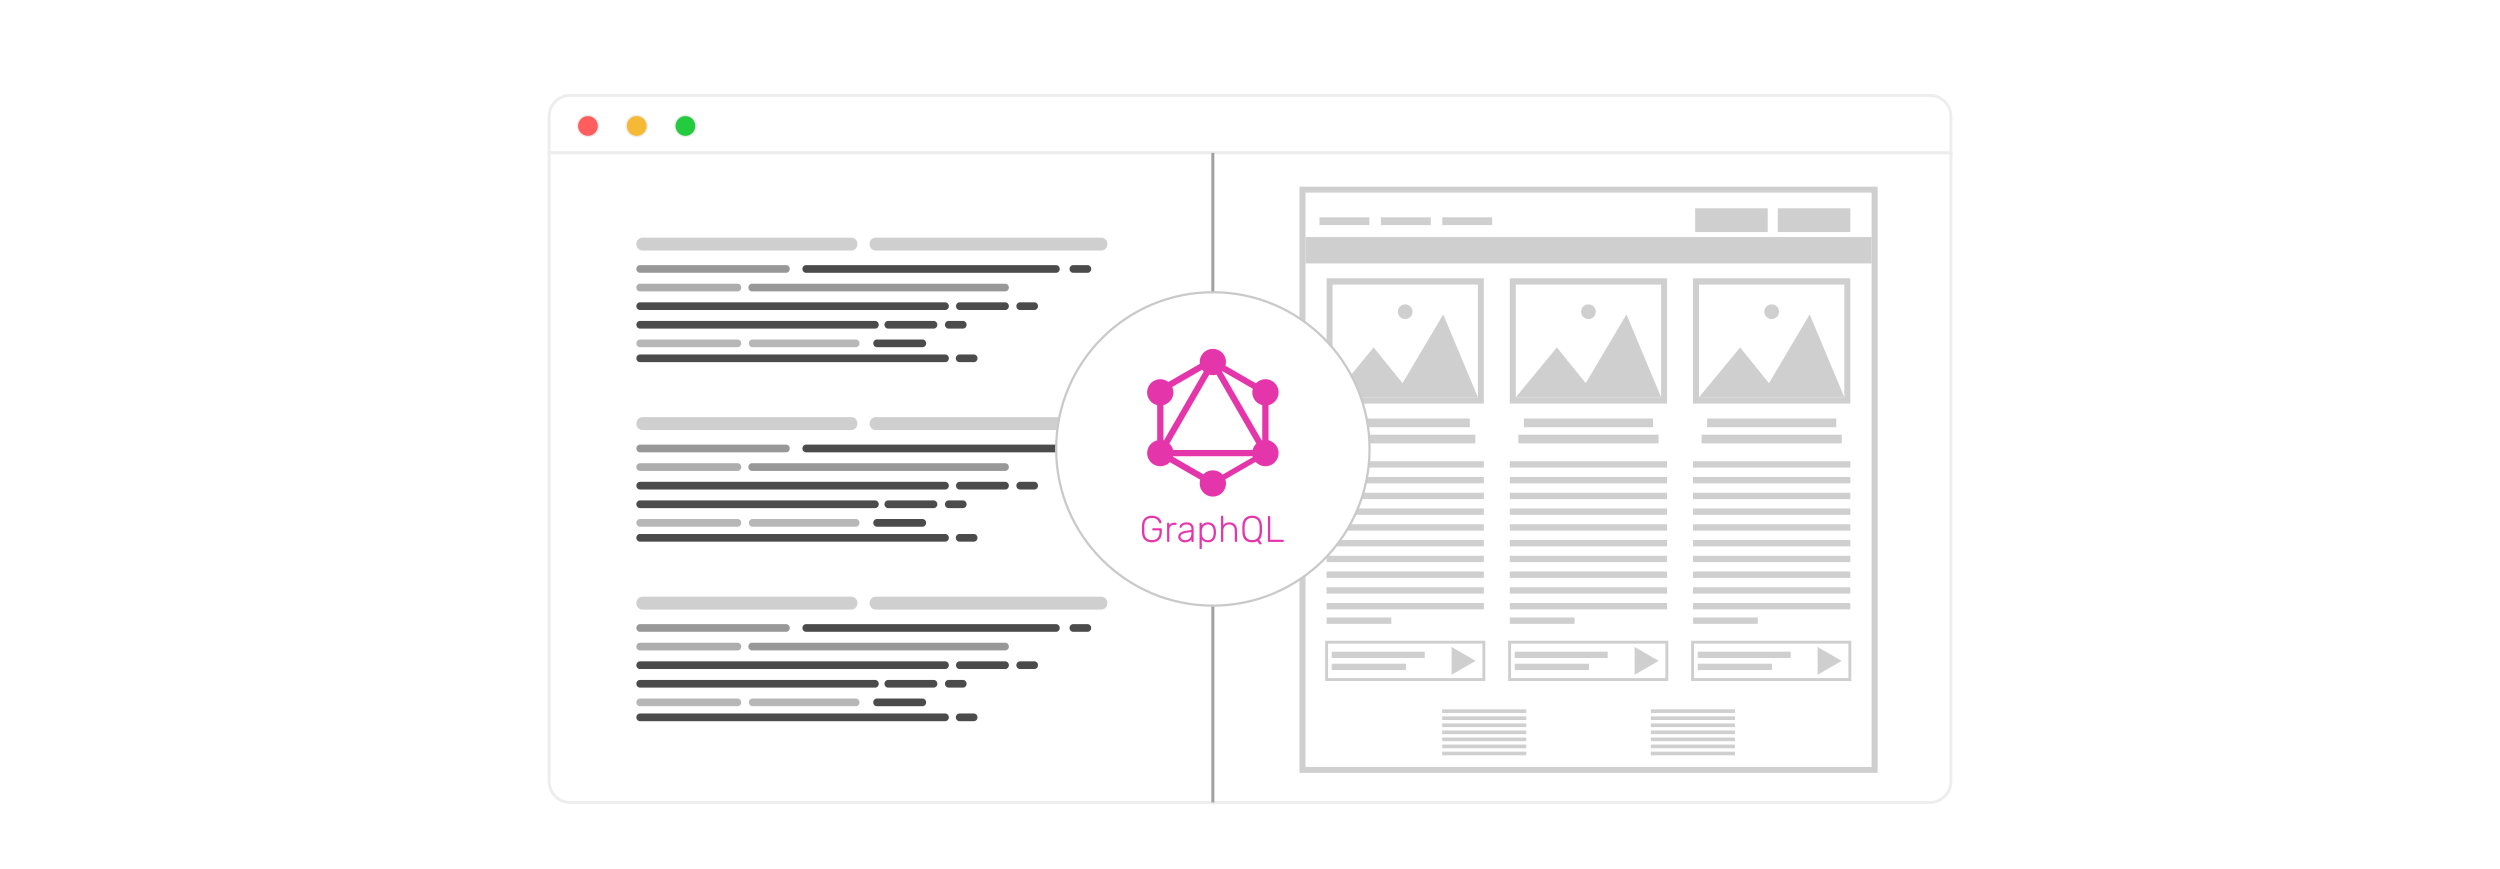 <?xml version="1.0" encoding="UTF-8"?><svg id="Connecting-Frontend-and-Backend-via-GraphQL-APIs" xmlns="http://www.w3.org/2000/svg" xmlns:xlink="http://www.w3.org/1999/xlink" viewBox="0 0 860 298.867"><defs><filter id="drop-shadow-1" filterUnits="userSpaceOnUse"><feOffset dx="0" dy="5"/><feGaussianBlur result="blur" stdDeviation="4"/><feFlood flood-color="#333" flood-opacity=".09"/><feComposite in2="blur" operator="in"/><feComposite in="SourceGraphic"/></filter></defs><g filter="url(#drop-shadow-1)"><path d="M663.827,27.811H196.173c-4.024,0-7.287,3.262-7.287,7.287v12.495h482.228v-12.495c0-4.024-3.263-7.287-7.287-7.287ZM202.255,41.739c-1.879,0-3.403-1.523-3.403-3.403s1.523-3.403,3.403-3.403,3.403,1.523,3.403,3.403-1.523,3.403-3.403,3.403ZM219.02,41.739c-1.879,0-3.403-1.523-3.403-3.403s1.523-3.403,3.403-3.403,3.403,1.523,3.403,3.403-1.523,3.403-3.403,3.403ZM235.785,41.739c-1.879,0-3.403-1.523-3.403-3.403s1.523-3.403,3.403-3.403c1.879,0,3.403,1.523,3.403,3.403s-1.523,3.403-3.403,3.403Z" fill="#fff" stroke="#ededed" stroke-miterlimit="10"/><path d="M401.801,47.593h-212.915v216.177c0,4.024,3.263,7.287,7.287,7.287h221.051V47.593h-15.423Z" fill="#fff" stroke="#ededed" stroke-miterlimit="10"/><path d="M417.224,271.056h246.603c4.024,0,7.287-3.263,7.287-7.287V47.593h-253.89v223.464Z" fill="#fff" stroke="#ededed" stroke-miterlimit="10"/><circle cx="202.255" cy="38.336" r="3.403" fill="#ff5d5e" stroke-width="0"/><circle cx="219.02" cy="38.336" r="3.403" fill="#f5b935" stroke-width="0"/><path d="M235.785,34.933c-1.879,0-3.403,1.523-3.403,3.403s1.523,3.403,3.403,3.403c1.879,0,3.403-1.523,3.403-3.403s-1.523-3.403-3.403-3.403Z" fill="#24cb3f" stroke-width="0"/><line x1="417.224" y1="47.593" x2="417.224" y2="271.056" fill="none" stroke="#a0a0a0" stroke-miterlimit="10"/><rect x="445.638" y="60.603" width="201.649" height="198.888" transform="translate(706.509 -386.415) rotate(90)" fill="#cfcfcf" stroke-width="0"/><rect x="449.089" y="61.262" width="194.748" height="197.57" fill="#fff" stroke-width="0"/><rect x="453.907" y="69.76" width="17.169" height="2.67" fill="#cfcfcf" stroke-width="0"/><polygon points="514.425 76.54 491.715 76.54 449.089 76.54 449.089 85.625 643.837 85.625 643.837 76.54 514.425 76.54" fill="#cfcfcf" stroke-width="0"/><rect x="475.026" y="69.76" width="17.169" height="2.67" fill="#cfcfcf" stroke-width="0"/><rect x="496.145" y="69.76" width="17.169" height="2.67" fill="#cfcfcf" stroke-width="0"/><rect x="453.907" y="80.146" width="21.767" height="1.803" fill="#cfcfcf" stroke-width="0"/><rect x="480.683" y="80.146" width="21.767" height="1.803" fill="#cfcfcf" stroke-width="0"/><rect x="507.459" y="80.146" width="21.767" height="1.803" fill="#cfcfcf" stroke-width="0"/><rect x="534.235" y="80.146" width="21.767" height="1.803" fill="#cfcfcf" stroke-width="0"/><rect x="583.137" y="66.657" width="24.953" height="8.169" fill="#cfcfcf" stroke-width="0"/><rect x="611.554" y="66.657" width="24.953" height="8.169" fill="#cfcfcf" stroke-width="0"/><rect x="461.84" y="85.23" width="43.11" height="54.104" transform="translate(595.678 -371.113) rotate(90)" fill="#cfcfcf" stroke-width="0"/><rect x="458.4" y="92.902" width="49.991" height="38.762" fill="#fff" stroke-width="0"/><polygon points="458.4 131.664 472.533 114.508 482.461 126.801 496.47 103.161 508.391 131.664 458.4 131.664" fill="#cfcfcf" stroke-width="0"/><circle cx="483.395" cy="102.229" r="2.53" fill="#cfcfcf" stroke-width="0"/><rect x="524.87" y="85.23" width="43.11" height="54.104" transform="translate(658.708 -434.143) rotate(90)" fill="#cfcfcf" stroke-width="0"/><rect x="521.43" y="92.902" width="49.991" height="38.762" fill="#fff" stroke-width="0"/><polygon points="521.43 131.664 535.563 114.508 545.491 126.801 559.5 103.161 571.421 131.664 521.43 131.664" fill="#cfcfcf" stroke-width="0"/><circle cx="546.425" cy="102.229" r="2.53" fill="#cfcfcf" stroke-width="0"/><rect x="587.9" y="85.23" width="43.11" height="54.104" transform="translate(721.738 -497.173) rotate(90)" fill="#cfcfcf" stroke-width="0"/><rect x="584.46" y="92.902" width="49.991" height="38.762" fill="#fff" stroke-width="0"/><polygon points="584.46 131.664 598.593 114.508 608.521 126.801 622.53 103.161 634.451 131.664 584.46 131.664" fill="#cfcfcf" stroke-width="0"/><circle cx="609.455" cy="102.229" r="2.53" fill="#cfcfcf" stroke-width="0"/><rect x="461.185" y="138.969" width="44.421" height="2.991" fill="#cfcfcf" stroke-width="0"/><rect x="459.268" y="144.538" width="48.254" height="2.991" fill="#cfcfcf" stroke-width="0"/><rect x="456.343" y="153.667" width="54.104" height="2.186" fill="#cfcfcf" stroke-width="0"/><rect x="456.343" y="159.087" width="54.104" height="2.186" fill="#cfcfcf" stroke-width="0"/><rect x="456.343" y="164.506" width="54.104" height="2.186" fill="#cfcfcf" stroke-width="0"/><rect x="456.343" y="169.926" width="54.104" height="2.186" fill="#cfcfcf" stroke-width="0"/><rect x="456.343" y="175.345" width="54.104" height="2.186" fill="#cfcfcf" stroke-width="0"/><rect x="456.343" y="180.765" width="54.104" height="2.186" fill="#cfcfcf" stroke-width="0"/><rect x="456.343" y="186.184" width="54.104" height="2.186" fill="#cfcfcf" stroke-width="0"/><rect x="456.343" y="191.604" width="54.104" height="2.186" fill="#cfcfcf" stroke-width="0"/><rect x="456.343" y="197.023" width="54.104" height="2.186" fill="#cfcfcf" stroke-width="0"/><rect x="456.343" y="202.443" width="54.104" height="2.186" fill="#cfcfcf" stroke-width="0"/><rect x="456.343" y="207.413" width="22.278" height="2.186" fill="#cfcfcf" stroke-width="0"/><rect x="587.244" y="138.969" width="44.421" height="2.991" fill="#cfcfcf" stroke-width="0"/><rect x="585.328" y="144.538" width="48.254" height="2.991" fill="#cfcfcf" stroke-width="0"/><rect x="582.403" y="153.667" width="54.104" height="2.186" fill="#cfcfcf" stroke-width="0"/><rect x="582.403" y="159.087" width="54.104" height="2.186" fill="#cfcfcf" stroke-width="0"/><rect x="582.403" y="164.506" width="54.104" height="2.186" fill="#cfcfcf" stroke-width="0"/><rect x="582.403" y="169.926" width="54.104" height="2.186" fill="#cfcfcf" stroke-width="0"/><rect x="582.403" y="175.345" width="54.104" height="2.186" fill="#cfcfcf" stroke-width="0"/><rect x="582.403" y="180.765" width="54.104" height="2.186" fill="#cfcfcf" stroke-width="0"/><rect x="582.403" y="186.184" width="54.104" height="2.186" fill="#cfcfcf" stroke-width="0"/><rect x="582.403" y="191.604" width="54.104" height="2.186" fill="#cfcfcf" stroke-width="0"/><rect x="582.403" y="197.023" width="54.104" height="2.186" fill="#cfcfcf" stroke-width="0"/><rect x="582.403" y="202.443" width="54.104" height="2.186" fill="#cfcfcf" stroke-width="0"/><rect x="582.403" y="207.413" width="22.278" height="2.186" fill="#cfcfcf" stroke-width="0"/><rect x="524.214" y="138.969" width="44.421" height="2.991" fill="#cfcfcf" stroke-width="0"/><rect x="522.298" y="144.538" width="48.254" height="2.991" fill="#cfcfcf" stroke-width="0"/><rect x="519.373" y="153.667" width="54.104" height="2.186" fill="#cfcfcf" stroke-width="0"/><rect x="519.373" y="159.087" width="54.104" height="2.186" fill="#cfcfcf" stroke-width="0"/><rect x="519.373" y="164.506" width="54.104" height="2.186" fill="#cfcfcf" stroke-width="0"/><rect x="519.373" y="169.926" width="54.104" height="2.186" fill="#cfcfcf" stroke-width="0"/><rect x="519.373" y="175.345" width="54.104" height="2.186" fill="#cfcfcf" stroke-width="0"/><rect x="519.373" y="180.765" width="54.104" height="2.186" fill="#cfcfcf" stroke-width="0"/><rect x="519.373" y="186.184" width="54.104" height="2.186" fill="#cfcfcf" stroke-width="0"/><rect x="519.373" y="191.604" width="54.104" height="2.186" fill="#cfcfcf" stroke-width="0"/><rect x="519.373" y="197.023" width="54.104" height="2.186" fill="#cfcfcf" stroke-width="0"/><rect x="519.373" y="202.443" width="54.104" height="2.186" fill="#cfcfcf" stroke-width="0"/><rect x="519.373" y="207.413" width="22.278" height="2.186" fill="#cfcfcf" stroke-width="0"/><rect x="456.343" y="215.909" width="54.104" height="12.855" fill="none" stroke="#cfcfcf" stroke-miterlimit="10"/><polygon points="507.627 222.336 499.355 217.56 499.355 227.113 507.627 222.336" fill="#cfcfcf" stroke-width="0"/><rect x="458.118" y="219.173" width="31.982" height="2.186" fill="#cfcfcf" stroke-width="0"/><rect x="458.118" y="223.315" width="25.532" height="2.186" fill="#cfcfcf" stroke-width="0"/><rect x="519.294" y="215.909" width="54.104" height="12.855" fill="none" stroke="#cfcfcf" stroke-miterlimit="10"/><polygon points="570.579 222.336 562.306 217.56 562.306 227.113 570.579 222.336" fill="#cfcfcf" stroke-width="0"/><rect x="521.07" y="219.173" width="31.982" height="2.186" fill="#cfcfcf" stroke-width="0"/><rect x="521.07" y="223.315" width="25.532" height="2.186" fill="#cfcfcf" stroke-width="0"/><rect x="582.246" y="215.909" width="54.104" height="12.855" fill="none" stroke="#cfcfcf" stroke-miterlimit="10"/><polygon points="633.53 222.336 625.257 217.56 625.257 227.113 633.53 222.336" fill="#cfcfcf" stroke-width="0"/><rect x="584.021" y="219.173" width="31.982" height="2.186" fill="#cfcfcf" stroke-width="0"/><rect x="584.021" y="223.315" width="25.532" height="2.186" fill="#cfcfcf" stroke-width="0"/><rect x="496.097" y="239.009" width="28.944" height="1.256" fill="#cfcfcf" stroke-width="0"/><rect x="496.097" y="241.435" width="28.944" height="1.256" fill="#cfcfcf" stroke-width="0"/><rect x="496.097" y="243.861" width="28.944" height="1.256" fill="#cfcfcf" stroke-width="0"/><rect x="496.097" y="246.287" width="28.944" height="1.256" fill="#cfcfcf" stroke-width="0"/><rect x="496.097" y="248.713" width="28.944" height="1.256" fill="#cfcfcf" stroke-width="0"/><rect x="496.097" y="251.139" width="28.944" height="1.256" fill="#cfcfcf" stroke-width="0"/><rect x="496.097" y="253.565" width="28.944" height="1.256" fill="#cfcfcf" stroke-width="0"/><rect x="567.884" y="239.009" width="28.944" height="1.256" transform="translate(1164.712 479.273) rotate(180)" fill="#cfcfcf" stroke-width="0"/><rect x="567.884" y="241.435" width="28.944" height="1.256" transform="translate(1164.712 484.125) rotate(180)" fill="#cfcfcf" stroke-width="0"/><rect x="567.884" y="243.861" width="28.944" height="1.256" transform="translate(1164.712 488.977) rotate(180)" fill="#cfcfcf" stroke-width="0"/><rect x="567.884" y="246.287" width="28.944" height="1.256" transform="translate(1164.712 493.829) rotate(180)" fill="#cfcfcf" stroke-width="0"/><rect x="567.884" y="248.713" width="28.944" height="1.256" transform="translate(1164.712 498.682) rotate(180)" fill="#cfcfcf" stroke-width="0"/><rect x="567.884" y="251.139" width="28.944" height="1.256" transform="translate(1164.712 503.534) rotate(180)" fill="#cfcfcf" stroke-width="0"/><rect x="567.884" y="253.565" width="28.944" height="1.256" transform="translate(1164.712 508.386) rotate(180)" fill="#cfcfcf" stroke-width="0"/><path d="M292.873,76.749h-71.899c-1.15,0-2.083.994-2.083,2.221h0c0,1.227.933,2.221,2.083,2.221h71.899c1.15,0,2.083-.994,2.083-2.221h0c0-1.227-.933-2.221-2.083-2.221Z" fill="#cfcfcf" stroke-width="0"/><path d="M270.453,86.2h-50.322c-.685,0-1.24.592-1.24,1.322h0c0,.73.555,1.322,1.24,1.322h50.322c.685,0,1.24-.592,1.24-1.322h0c0-.73-.555-1.322-1.24-1.322Z" fill="#989898" stroke-width="0"/><path d="M301.063,105.392h-80.932c-.685,0-1.24.592-1.24,1.322h0c0,.73.555,1.322,1.24,1.322h80.932c.685,0,1.24-.592,1.24-1.322h0c0-.73-.555-1.322-1.24-1.322Z" fill="#4b4b4b" stroke-width="0"/><path d="M253.759,92.597h-33.629c-.685,0-1.24.592-1.24,1.322h0c0,.73.555,1.322,1.24,1.322h33.629c.685,0,1.24-.592,1.24-1.322h0c0-.73-.555-1.322-1.24-1.322Z" fill="#adadad" stroke-width="0"/><path d="M345.824,98.995h-15.739c-.685,0-1.24.592-1.24,1.322h0c0,.73.555,1.322,1.24,1.322h15.739c.685,0,1.24-.592,1.24-1.322h0c0-.73-.555-1.322-1.24-1.322Z" fill="#4b4b4b" stroke-width="0"/><path d="M321.219,105.392h-15.739c-.685,0-1.24.592-1.24,1.322h0c0,.73.555,1.322,1.24,1.322h15.739c.685,0,1.24-.592,1.24-1.322h0c0-.73-.555-1.322-1.24-1.322Z" fill="#4b4b4b" stroke-width="0"/><path d="M317.368,111.789h-15.739c-.685,0-1.24.592-1.24,1.322h0c0,.73.555,1.322,1.24,1.322h15.739c.685,0,1.24-.592,1.24-1.322h0c0-.73-.555-1.322-1.24-1.322Z" fill="#4b4b4b" stroke-width="0"/><path d="M363.324,86.2h-86.071c-.685,0-1.24.592-1.24,1.322h0c0,.73.555,1.322,1.24,1.322h86.071c.685,0,1.24-.592,1.24-1.322h0c0-.73-.555-1.322-1.24-1.322Z" fill="#4b4b4b" stroke-width="0"/><path d="M325.177,98.995h-105.047c-.685,0-1.24.592-1.24,1.322h0c0,.73.555,1.322,1.24,1.322h105.047c.685,0,1.24-.592,1.24-1.322h0c0-.73-.555-1.322-1.24-1.322Z" fill="#4b4b4b" stroke-width="0"/><path d="M345.824,92.597h-87.157c-.685,0-1.24.592-1.24,1.322h0c0,.73.555,1.322,1.24,1.322h87.157c.685,0,1.24-.592,1.24-1.322h0c0-.73-.555-1.322-1.24-1.322Z" fill="#989898" stroke-width="0"/><path d="M374.145,86.2h-4.999c-.685,0-1.24.592-1.24,1.322h0c0,.73.555,1.322,1.24,1.322h4.999c.685,0,1.24-.592,1.24-1.322h0c0-.73-.555-1.322-1.24-1.322Z" fill="#4b4b4b" stroke-width="0"/><path d="M355.852,98.995h-4.999c-.685,0-1.24.592-1.24,1.322h0c0,.73.555,1.322,1.24,1.322h4.999c.685,0,1.24-.592,1.24-1.322h0c0-.73-.555-1.322-1.24-1.322Z" fill="#4b4b4b" stroke-width="0"/><path d="M325.177,116.936h-105.047c-.685,0-1.24.592-1.24,1.322h0c0,.73.555,1.322,1.24,1.322h105.047c.685,0,1.24-.592,1.24-1.322h0c0-.73-.555-1.322-1.24-1.322Z" fill="#4b4b4b" stroke-width="0"/><path d="M335.026,116.936h-4.999c-.685,0-1.24.592-1.24,1.322h0c0,.73.555,1.322,1.24,1.322h4.999c.685,0,1.24-.592,1.24-1.322h0c0-.73-.555-1.322-1.24-1.322Z" fill="#4b4b4b" stroke-width="0"/><path d="M331.287,105.392h-4.999c-.685,0-1.24.592-1.24,1.322h0c0,.73.555,1.322,1.24,1.322h4.999c.685,0,1.24-.592,1.24-1.322h0c0-.73-.555-1.322-1.24-1.322Z" fill="#4b4b4b" stroke-width="0"/><path d="M253.759,111.789h-33.629c-.685,0-1.24.592-1.24,1.322h0c0,.73.555,1.322,1.24,1.322h33.629c.685,0,1.24-.592,1.24-1.322h0c0-.73-.555-1.322-1.24-1.322Z" fill="#b7b7b7" stroke-width="0"/><path d="M294.437,111.789h-35.609c-.685,0-1.24.592-1.24,1.322h0c0,.73.555,1.322,1.24,1.322h35.609c.685,0,1.24-.592,1.24-1.322h0c0-.73-.555-1.322-1.24-1.322Z" fill="#b7b7b7" stroke-width="0"/><path d="M378.87,76.749h-77.652c-1.15,0-2.083.994-2.083,2.221h0c0,1.227.933,2.221,2.083,2.221h77.652c1.15,0,2.083-.994,2.083-2.221h0c0-1.227-.933-2.221-2.083-2.221Z" fill="#cfcfcf" stroke-width="0"/><path d="M292.873,138.501h-71.899c-1.15,0-2.083.994-2.083,2.221h0c0,1.227.933,2.221,2.083,2.221h71.899c1.15,0,2.083-.994,2.083-2.221h0c0-1.227-.933-2.221-2.083-2.221Z" fill="#cfcfcf" stroke-width="0"/><path d="M270.453,147.952h-50.322c-.685,0-1.24.592-1.24,1.322h0c0,.73.555,1.322,1.24,1.322h50.322c.685,0,1.24-.592,1.24-1.322h0c0-.73-.555-1.322-1.24-1.322Z" fill="#989898" stroke-width="0"/><path d="M301.063,167.144h-80.932c-.685,0-1.24.592-1.24,1.322h0c0,.73.555,1.322,1.24,1.322h80.932c.685,0,1.24-.592,1.24-1.322h0c0-.73-.555-1.322-1.24-1.322Z" fill="#4b4b4b" stroke-width="0"/><path d="M253.759,154.349h-33.629c-.685,0-1.24.592-1.24,1.322h0c0,.73.555,1.322,1.24,1.322h33.629c.685,0,1.24-.592,1.24-1.322h0c0-.73-.555-1.322-1.24-1.322Z" fill="#adadad" stroke-width="0"/><path d="M345.824,160.747h-15.739c-.685,0-1.24.592-1.24,1.322h0c0,.73.555,1.322,1.24,1.322h15.739c.685,0,1.24-.592,1.24-1.322h0c0-.73-.555-1.322-1.24-1.322Z" fill="#4b4b4b" stroke-width="0"/><path d="M321.219,167.144h-15.739c-.685,0-1.24.592-1.24,1.322h0c0,.73.555,1.322,1.24,1.322h15.739c.685,0,1.24-.592,1.24-1.322h0c0-.73-.555-1.322-1.24-1.322Z" fill="#4b4b4b" stroke-width="0"/><path d="M317.368,173.542h-15.739c-.685,0-1.24.592-1.24,1.322h0c0,.73.555,1.322,1.24,1.322h15.739c.685,0,1.24-.592,1.24-1.322h0c0-.73-.555-1.322-1.24-1.322Z" fill="#4b4b4b" stroke-width="0"/><path d="M363.324,147.952h-86.071c-.685,0-1.24.592-1.24,1.322h0c0,.73.555,1.322,1.24,1.322h86.071c.685,0,1.24-.592,1.24-1.322h0c0-.73-.555-1.322-1.24-1.322Z" fill="#4b4b4b" stroke-width="0"/><path d="M325.177,160.747h-105.047c-.685,0-1.24.592-1.24,1.322h0c0,.73.555,1.322,1.24,1.322h105.047c.685,0,1.24-.592,1.24-1.322h0c0-.73-.555-1.322-1.24-1.322Z" fill="#4b4b4b" stroke-width="0"/><path d="M345.824,154.349h-87.157c-.685,0-1.24.592-1.24,1.322h0c0,.73.555,1.322,1.24,1.322h87.157c.685,0,1.24-.592,1.24-1.322h0c0-.73-.555-1.322-1.24-1.322Z" fill="#989898" stroke-width="0"/><path d="M374.145,147.952h-4.999c-.685,0-1.24.592-1.24,1.322h0c0,.73.555,1.322,1.24,1.322h4.999c.685,0,1.24-.592,1.24-1.322h0c0-.73-.555-1.322-1.24-1.322Z" fill="#4b4b4b" stroke-width="0"/><path d="M355.852,160.747h-4.999c-.685,0-1.24.592-1.24,1.322h0c0,.73.555,1.322,1.24,1.322h4.999c.685,0,1.24-.592,1.24-1.322h0c0-.73-.555-1.322-1.24-1.322Z" fill="#4b4b4b" stroke-width="0"/><path d="M325.177,178.688h-105.047c-.685,0-1.24.592-1.24,1.322h0c0,.73.555,1.322,1.24,1.322h105.047c.685,0,1.24-.592,1.24-1.322h0c0-.73-.555-1.322-1.24-1.322Z" fill="#4b4b4b" stroke-width="0"/><path d="M335.026,178.688h-4.999c-.685,0-1.24.592-1.24,1.322h0c0,.73.555,1.322,1.24,1.322h4.999c.685,0,1.24-.592,1.24-1.322h0c0-.73-.555-1.322-1.24-1.322Z" fill="#4b4b4b" stroke-width="0"/><path d="M331.287,167.144h-4.999c-.685,0-1.24.592-1.24,1.322h0c0,.73.555,1.322,1.24,1.322h4.999c.685,0,1.24-.592,1.24-1.322h0c0-.73-.555-1.322-1.24-1.322Z" fill="#4b4b4b" stroke-width="0"/><path d="M253.759,173.542h-33.629c-.685,0-1.24.592-1.24,1.322h0c0,.73.555,1.322,1.24,1.322h33.629c.685,0,1.24-.592,1.24-1.322h0c0-.73-.555-1.322-1.24-1.322Z" fill="#b7b7b7" stroke-width="0"/><path d="M294.437,173.542h-35.609c-.685,0-1.24.592-1.24,1.322h0c0,.73.555,1.322,1.24,1.322h35.609c.685,0,1.24-.592,1.24-1.322h0c0-.73-.555-1.322-1.24-1.322Z" fill="#b7b7b7" stroke-width="0"/><path d="M378.87,138.501h-77.652c-1.15,0-2.083.994-2.083,2.221h0c0,1.227.933,2.221,2.083,2.221h77.652c1.15,0,2.083-.994,2.083-2.221h0c0-1.227-.933-2.221-2.083-2.221Z" fill="#cfcfcf" stroke-width="0"/><path d="M292.873,200.253h-71.899c-1.15,0-2.083.994-2.083,2.221h0c0,1.227.933,2.221,2.083,2.221h71.899c1.15,0,2.083-.994,2.083-2.221h0c0-1.227-.933-2.221-2.083-2.221Z" fill="#cfcfcf" stroke-width="0"/><path d="M270.453,209.704h-50.322c-.685,0-1.24.592-1.24,1.322h0c0,.73.555,1.322,1.24,1.322h50.322c.685,0,1.24-.592,1.24-1.322h0c0-.73-.555-1.322-1.24-1.322Z" fill="#989898" stroke-width="0"/><path d="M301.063,228.897h-80.932c-.685,0-1.24.592-1.24,1.322h0c0,.73.555,1.322,1.24,1.322h80.932c.685,0,1.24-.592,1.24-1.322h0c0-.73-.555-1.322-1.24-1.322Z" fill="#4b4b4b" stroke-width="0"/><path d="M253.759,216.102h-33.629c-.685,0-1.24.592-1.24,1.322h0c0,.73.555,1.322,1.24,1.322h33.629c.685,0,1.24-.592,1.24-1.322h0c0-.73-.555-1.322-1.24-1.322Z" fill="#adadad" stroke-width="0"/><path d="M345.824,222.499h-15.739c-.685,0-1.24.592-1.24,1.322h0c0,.73.555,1.322,1.24,1.322h15.739c.685,0,1.24-.592,1.24-1.322h0c0-.73-.555-1.322-1.24-1.322Z" fill="#4b4b4b" stroke-width="0"/><path d="M321.219,228.897h-15.739c-.685,0-1.24.592-1.24,1.322h0c0,.73.555,1.322,1.24,1.322h15.739c.685,0,1.24-.592,1.24-1.322h0c0-.73-.555-1.322-1.24-1.322Z" fill="#4b4b4b" stroke-width="0"/><path d="M317.368,235.294h-15.739c-.685,0-1.24.592-1.24,1.322h0c0,.73.555,1.322,1.24,1.322h15.739c.685,0,1.24-.592,1.24-1.322h0c0-.73-.555-1.322-1.24-1.322Z" fill="#4b4b4b" stroke-width="0"/><path d="M363.324,209.704h-86.071c-.685,0-1.24.592-1.24,1.322h0c0,.73.555,1.322,1.24,1.322h86.071c.685,0,1.24-.592,1.24-1.322h0c0-.73-.555-1.322-1.24-1.322Z" fill="#4b4b4b" stroke-width="0"/><path d="M325.177,222.499h-105.047c-.685,0-1.24.592-1.24,1.322h0c0,.73.555,1.322,1.24,1.322h105.047c.685,0,1.24-.592,1.24-1.322h0c0-.73-.555-1.322-1.24-1.322Z" fill="#4b4b4b" stroke-width="0"/><path d="M345.824,216.102h-87.157c-.685,0-1.24.592-1.24,1.322h0c0,.73.555,1.322,1.24,1.322h87.157c.685,0,1.24-.592,1.24-1.322h0c0-.73-.555-1.322-1.24-1.322Z" fill="#989898" stroke-width="0"/><path d="M374.145,209.704h-4.999c-.685,0-1.24.592-1.24,1.322h0c0,.73.555,1.322,1.24,1.322h4.999c.685,0,1.24-.592,1.24-1.322h0c0-.73-.555-1.322-1.24-1.322Z" fill="#4b4b4b" stroke-width="0"/><path d="M355.852,222.499h-4.999c-.685,0-1.24.592-1.24,1.322h0c0,.73.555,1.322,1.24,1.322h4.999c.685,0,1.24-.592,1.24-1.322h0c0-.73-.555-1.322-1.24-1.322Z" fill="#4b4b4b" stroke-width="0"/><path d="M325.177,240.44h-105.047c-.685,0-1.24.592-1.24,1.322h0c0,.73.555,1.322,1.24,1.322h105.047c.685,0,1.24-.592,1.24-1.322h0c0-.73-.555-1.322-1.24-1.322Z" fill="#4b4b4b" stroke-width="0"/><path d="M335.026,240.44h-4.999c-.685,0-1.24.592-1.24,1.322h0c0,.73.555,1.322,1.24,1.322h4.999c.685,0,1.24-.592,1.24-1.322h0c0-.73-.555-1.322-1.24-1.322Z" fill="#4b4b4b" stroke-width="0"/><path d="M331.287,228.897h-4.999c-.685,0-1.24.592-1.24,1.322h0c0,.73.555,1.322,1.24,1.322h4.999c.685,0,1.24-.592,1.24-1.322h0c0-.73-.555-1.322-1.24-1.322Z" fill="#4b4b4b" stroke-width="0"/><path d="M253.759,235.294h-33.629c-.685,0-1.24.592-1.24,1.322h0c0,.73.555,1.322,1.24,1.322h33.629c.685,0,1.24-.592,1.24-1.322h0c0-.73-.555-1.322-1.24-1.322Z" fill="#b7b7b7" stroke-width="0"/><path d="M294.437,235.294h-35.609c-.685,0-1.24.592-1.24,1.322h0c0,.73.555,1.322,1.24,1.322h35.609c.685,0,1.24-.592,1.24-1.322h0c0-.73-.555-1.322-1.24-1.322Z" fill="#b7b7b7" stroke-width="0"/><path d="M378.87,200.253h-77.652c-1.15,0-2.083.994-2.083,2.221h0c0,1.227.933,2.221,2.083,2.221h77.652c1.15,0,2.083-.994,2.083-2.221h0c0-1.227-.933-2.221-2.083-2.221Z" fill="#cfcfcf" stroke-width="0"/><circle cx="417.224" cy="149.434" r="53.906" fill="#fff" stroke="#c9c9c9" stroke-miterlimit="10" stroke-width=".782"/><path d="M410.123,175.426c-.187-.221-.447-.399-.778-.535-.323-.136-.735-.204-1.236-.204-.426,0-.787.064-1.084.191-.302.119-.548.263-.739.433-.187.17-.323.344-.408.522-.085.178-.127.326-.127.446,0,.076.026.144.077.204.06.051.128.077.204.077h.179c.076,0,.136-.017.179-.05.051-.043.094-.115.127-.217.067-.213.227-.408.482-.587.264-.187.633-.28,1.109-.28.603,0,1.04.127,1.312.382.28.255.421.611.421,1.07v.446l-2.013.28c-.373.051-.717.135-1.032.255-.306.11-.569.254-.79.433-.221.17-.395.37-.522.599-.119.23-.179.489-.179.778,0,.272.06.522.179.751.127.229.293.429.496.599.212.17.454.306.726.408.281.093.575.14.88.14.331,0,.619-.034.866-.102.251-.059.465-.135.644-.229.178-.093.326-.199.446-.318.127-.119.229-.238.305-.358v.599c0,.187.093.28.28.28l-.004.001h.217c.187,0,.28-.093.28-.28v-4.242c0-.255-.038-.514-.114-.778-.068-.263-.195-.501-.382-.713ZM409.845,178.457c0,.399-.055.747-.166,1.044-.114.302-.267.548-.458.739-.196.196-.425.344-.688.446-.255.093-.527.14-.815.14l.001.001c-.2,0-.396-.021-.587-.064-.196-.051-.37-.127-.522-.229-.153-.102-.28-.229-.382-.382-.093-.153-.14-.336-.14-.548,0-.71.705-1.16,2.114-1.35l1.643-.229v.433Z" fill="#e535ab" stroke-width="0"/><path d="M404.462,174.809h-.472c-.849,0-1.426.293-1.732.879v0l-.001.001c0-0.0 0-.001.001-.001v-.586c0-.085-.03-.153-.089-.204-.051-.06-.119-.089-.204-.089h-.204c-.085,0-.153.03-.204.089-.051.051-.077.119-.077.204v6.051c0,.187.093.28.28.28h.204c.085,0,.153-.026.204-.077.06-.051.089-.119.089-.204v-3.948c0-.51.149-.913.446-1.21.297-.297.7-.446,1.21-.446h.548c.187,0,.28-.093.28-.28v-.179c0-.187-.093-.28-.28-.28Z" fill="#e535ab" stroke-width="0"/><polygon points="402.258 175.689 402.258 175.688 402.257 175.689 402.258 175.689" fill="#333" stroke-width="0"/><path d="M399.388,176.713h-2.725c-.187,0-.28.095-.28.286v.179c0,.191.093.286.28.286h2.22v.65c0,.459-.068.858-.204,1.197-.136.34-.324.62-.562.841-.231.211-.507.371-.828.482-.321.102-.67.152-1.044.152-.382,0-.73-.047-1.044-.14-.306-.103-.574-.26-.803-.472-.221-.221-.399-.502-.535-.841-.127-.335-.2-.741-.217-1.216-.027-.764-.027-1.529,0-2.293.017-.471.089-.877.217-1.216.136-.34.314-.616.535-.828.23-.221.497-.379.803-.472.315-.102.663-.152,1.044-.152l-.001.007c.382,0,.714.047.994.14.28.094.522.217.726.37.202.149.363.319.482.509.123.191.218.382.286.572.034.093.068.161.102.204.034.033.09.05.166.05h.28c.085,0,.153-.021.204-.064.051-.051.073-.115.064-.191-.009-.178-.077-.403-.204-.675-.128-.272-.323-.531-.587-.778-.263-.251-.603-.465-1.019-.644-.416-.178-.917-.268-1.504-.268-.543,0-1.023.085-1.439.255-.416.162-.769.391-1.057.688-.28.297-.497.654-.65,1.07-.153.408-.237.863-.255,1.363-.017.378-.026.781-.026,1.21,0,.425.009.829.026,1.21.017.501.097.96.242,1.376.153.408.369.76.649,1.057.289.298.641.531,1.057.701.416.161.9.242,1.452.242.539,0,1.023-.081,1.452-.242.434-.17.796-.408,1.084-.713.298-.307.523-.668.675-1.084.153-.424.229-.892.229-1.402v-1.121c0-.191-.095-.286-.286-.286Z" fill="#e535ab" stroke-width="0"/><polygon points="430.736 173.156 430.739 173.156 430.742 173.156 430.736 173.156" fill="#333" stroke-width="0"/><path d="M433.825,174.365c-.162-.442-.391-.807-.688-1.096-.289-.297-.637-.518-1.044-.662-.408-.144-.858-.217-1.35-.217h-.002c-.501,0-.956.072-1.363.217-.399.144-.747.365-1.044.662-.289.289-.518.654-.688,1.096-.161.433-.25.947-.268,1.541-.017.382-.026.739-.026,1.07,0,.332.009.689.026,1.07.034,1.206.336,2.093.905,2.662.577.569,1.397.853,2.459.853.679,0,1.274-.123,1.784-.37l.562.778c.043.052.098.111.166.179.068.076.148.114.242.114h.28c.068,0,.128-.026.179-.077.051-.052.077-.111.077-.179,0-.042-.004-.072-.013-.089-.009-.016-.017-.033-.026-.05l-.815-1.147c.577-.569.887-1.461.93-2.675.017-.382.026-.739.026-1.07,0-.332-.009-.689-.026-1.07-.017-.595-.111-1.108-.28-1.541ZM433.31,176.978c0.0.152 0.0.312,0,.482 0.0.161-.004.335-.013.522-.017.502-.093.931-.229,1.288-.128.348-.306.637-.535.866-.221.229-.484.399-.79.509-.304.102-.639.152-1.004.152-.364,0-.699-.051-1.004-.152-.306-.111-.574-.28-.803-.509-.221-.229-.399-.517-.535-.866-.127-.358-.2-.787-.217-1.288-.009-.187-.017-.361-.026-.522v-.954c.009-.166.017-.344.026-.535.017-.492.089-.917.217-1.273.136-.358.319-.651.548-.88.23-.229.497-.395.803-.496.305-.11.636-.165.991-.166-.001,0-.002-0-.003-0h.006c-.001,0-.002 0-.003 0.0.356 0.0.687.055.991.166.306.102.574.268.803.496.229.23.408.523.535.88.135.356.212.781.229,1.273.009.196.013.374.013.535 0.0.162 0.0.319,0,.472Z" fill="#e535ab" stroke-width="0"/><path d="M441.355,180.671h-4.395l-0-.001v-7.873c0-.187-.093-.28-.28-.28h-.242c-.187,0-.28.093-.28.28v8.35c0,.187.093.28.28.28h4.917c.191,0,.286-.093.286-.28v-.191c0-.191-.095-.286-.286-.286Z" fill="#e535ab" stroke-width="0"/><path d="M418.102,176.613c-.093-.365-.246-.688-.458-.969-.213-.289-.493-.518-.841-.688-.34-.178-.756-.268-1.248-.268-.535,0-.972.095-1.312.286-.34.187-.616.425-.828.713v-.599c0-.187-.093-.28-.28-.28h-.217c-.187,0-.28.093-.28.28v8.494c0,.187.093.28.28.28h.217c.187,0,.28-.093.28-.28v-3.019c.213.285.489.522.828.713.34.191.777.286,1.312.286v.006c.493,0,.909-.085,1.248-.255.349-.178.629-.408.841-.688.212-.289.364-.612.458-.969.102-.364.162-.734.179-1.109.009-.128.013-.268.013-.421,0-.153-.004-.293-.013-.421-.018-.374-.077-.739-.179-1.096ZM417.51,178.482c-.017.306-.064.603-.14.892-.068.28-.182.53-.343.751-.153.212-.357.382-.612.509-.245.127-.555.191-.93.191-.357,0-.662-.064-.917-.191-.259-.136-.474-.306-.644-.509-.17-.204-.297-.433-.382-.688-.076-.264-.119-.523-.127-.778-.009-.127-.013-.293-.013-.496s.004-.369.013-.496l-.001-.001c.009-.263.051-.526.127-.79.085-.263.209-.501.37-.713.175-.221.389-.399.644-.535.255-.136.565-.204.93-.204.373,0,.683.068.93.204.255.127.459.301.612.522.161.212.276.459.343.739.076.281.123.575.14.88.009.237.009.475,0,.713Z" fill="#e535ab" stroke-width="0"/><path d="M424.883,175.498c-.214-.255-.481-.454-.803-.599-.323-.144-.701-.217-1.134-.217-.553,0-.99.093-1.312.28-.322.186-.598.428-.826.724v0l-.002.002c.001-.001.002-.001.002-.002v-3.018c0-.187-.093-.28-.28-.28h-.217c-.187,0-.28.093-.28.28v8.487c0,.187.093.28.28.28h.217c.187,0,.28-.093.28-.28v-3.555c0-.69.183-1.226.548-1.607.365-.382.854-.572,1.465-.572.637,0,1.121.196,1.452.587.331.382.496.913.496,1.592v3.555c0,.187.093.28.28.28h.215c.187,0,.28-.093.28-.28v-3.618c0-.408-.055-.786-.166-1.134-.11-.349-.276-.65-.496-.905Z" fill="#e535ab" stroke-width="0"/><polygon points="420.808 175.687 420.808 175.687 420.806 175.689 420.808 175.687" fill="#333" stroke-width="0"/><rect x="387.385" y="134.123" width="41.58" height="2.154" transform="translate(86.799 420.863) rotate(-59.959)" fill="#e535ab" stroke-width="0"/><path d="M396.423,149.79h41.582v2.156h-41.582v-2.156Z" fill="#e535ab" stroke-width="0"/><path d="M418.046,163.01l-20.8-12.009,1.079-1.865,20.799,12.006-1.077,1.868ZM436.114,131.71l-20.799-12.007,1.079-1.865,20.799,12.009-1.079,1.863Z" fill="#e535ab" stroke-width="0"/><path d="M397.014,131.703l-1.079-1.865,20.816-11.995,1.079,1.865-20.816,11.995Z" fill="#e535ab" stroke-width="0"/><polygon points="416.802 116.656 414.937 117.735 434.213 151.117 434.214 146.812 416.802 116.656" fill="#e535ab" stroke-width="0"/><polygon points="434.213 152.426 434.969 152.426 434.213 151.117 434.213 152.426" fill="#333" stroke-width="0"/><rect x="398.072" y="128.409" width="2.152" height="24.018" fill="#e535ab" stroke-width="0"/><polygon points="436.37 150.547 434.214 146.812 434.213 151.117 434.969 152.426 436.37 152.426 436.37 150.547" fill="#333" stroke-width="0"/><polygon points="436.37 128.409 434.215 128.409 434.214 146.812 436.37 150.547 436.37 128.409" fill="#e535ab" stroke-width="0"/><polygon points="437.593 152.665 436.37 150.547 436.37 152.426 434.969 152.426 435.73 153.744 437.593 152.665" fill="#333" stroke-width="0"/><path d="M417.677,162.097l-.942-1.632,18.09-10.444.942,1.632-18.09,10.444Z" fill="#e535ab" stroke-width="0"/><path d="M439.227,153.127c-1.253,2.167-4.024,2.91-6.193,1.661-2.167-1.253-2.91-4.024-1.661-6.193,1.253-2.167,4.024-2.91,6.193-1.661,2.182,1.243,2.922,4.041,1.663,6.193M403.059,132.239c-1.253,2.167-4.024,2.91-6.193,1.661-2.167-1.253-2.91-4.024-1.661-6.193,1.253-2.167,4.024-2.91,6.193-1.661,2.168,1.243,2.906,4.041,1.663,6.193M395.219,153.127c-1.246-2.168-.507-4.933,1.663-6.193,2.168-1.246,4.933-.507,6.193,1.663,1.246,2.168.507,4.933-1.663,6.193-2.182,1.246-4.947.507-6.193-1.663M431.388,132.239c-1.246-2.168-.507-4.933,1.663-6.193,2.168-1.246,4.933-.507,6.193,1.663,1.246,2.168.507,4.933-1.663,6.193-2.169,1.249-4.94.506-6.193-1.661M417.219,165.841c-2.505,0-4.53-2.025-4.53-4.53s2.03-4.53,4.53-4.53,4.53,2.025,4.53,4.53c-.004,2.5-2.03,4.526-4.53,4.53M417.219,124.063c-2.505,0-4.53-2.025-4.53-4.53s2.03-4.53,4.53-4.53,4.53,2.025,4.53,4.53c.004,2.498-2.017,4.526-4.515,4.53-.005 0-.01 0-.016,0" fill="#e535ab" stroke-width="0"/></g></svg>